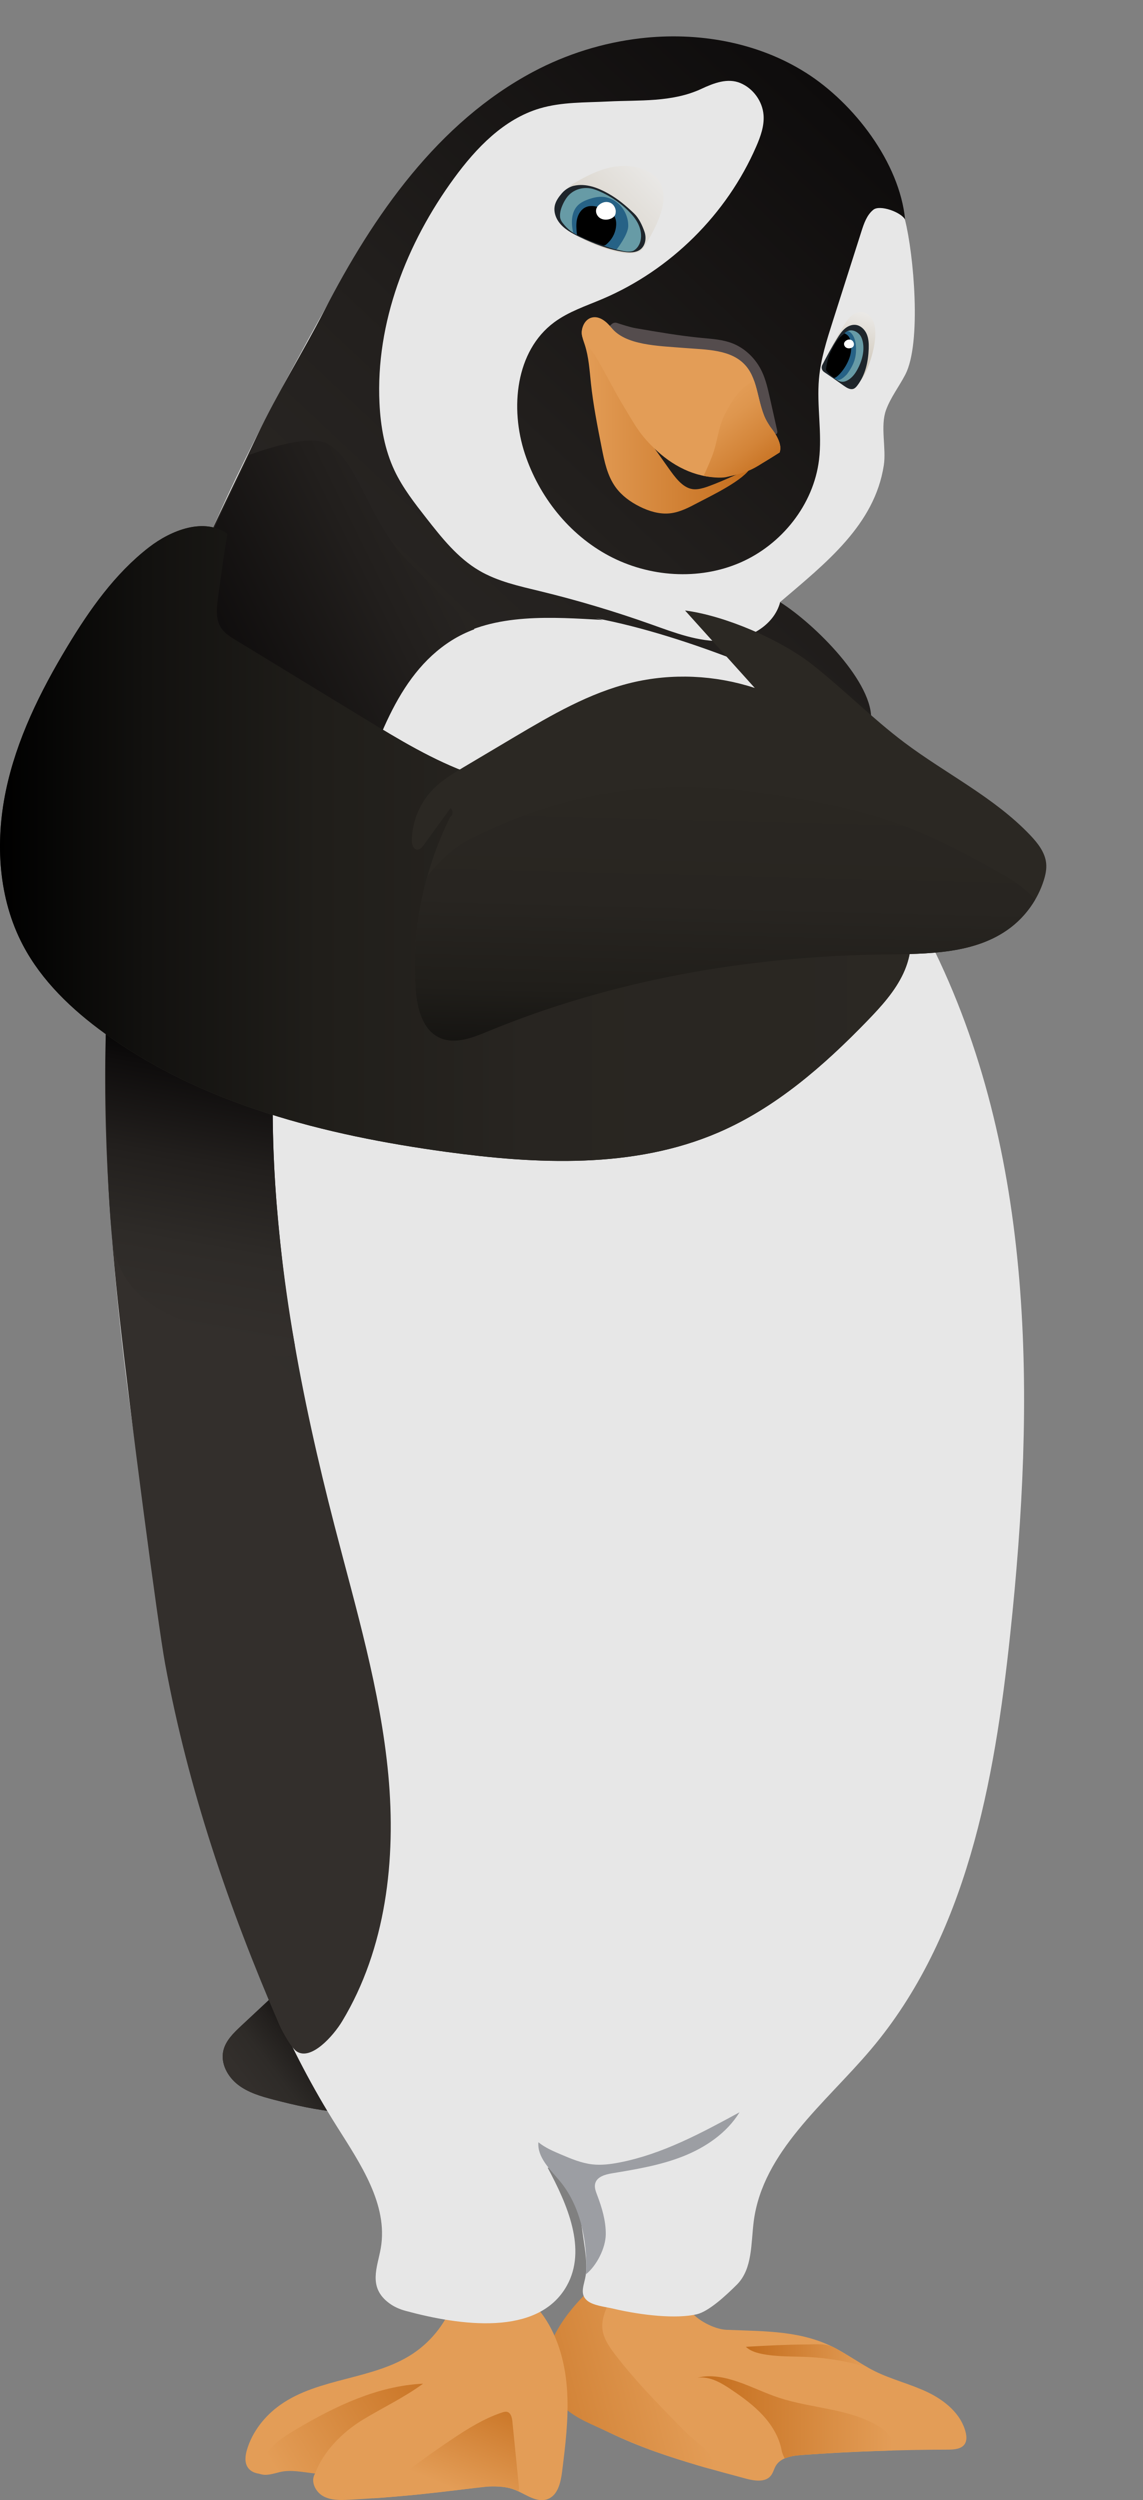 <svg width="134" height="293" viewBox="0 0 134 293" fill="none" xmlns="http://www.w3.org/2000/svg">
<rect x="0" y="0" width="134" height="293" fill="#808080" stroke="none"/>
<path d="M33.801 232.253L28.27 237.418C27.381 238.249 26.45 239.151 26.18 240.334C25.843 241.821 26.69 243.376 27.897 244.31C29.105 245.244 30.617 245.681 32.097 246.065C34.603 246.718 37.141 247.287 39.718 247.526C39.88 247.542 40.049 247.552 40.195 247.478C40.529 247.303 40.49 246.822 40.39 246.46C39.296 242.558 36.563 239.358 34.583 235.818C34.012 234.794 33.486 233.63 33.775 232.495C33.791 232.495 33.807 232.495 33.798 232.25L33.801 232.253Z" fill="#332F2C"/>
<path d="M33.801 232.253L28.27 237.418C27.381 238.249 26.45 239.151 26.18 240.334C25.843 241.821 26.69 243.376 27.897 244.31C29.105 245.244 30.617 245.681 32.097 246.065C34.603 246.718 37.141 247.287 39.718 247.526C39.88 247.542 40.049 247.552 40.195 247.478C40.529 247.303 40.49 246.822 40.39 246.46C39.296 242.558 36.563 239.358 34.583 235.818C34.012 234.794 33.486 233.63 33.775 232.495C33.791 232.495 33.807 232.495 33.798 232.25L33.801 232.253Z" fill="url(#paint0_linear_2_597)"/>
<path d="M64.324 278.768C64.282 276.304 65.434 273.99 66.628 271.834C67.355 270.518 68.157 269.167 69.413 268.333C71.12 267.202 73.321 267.231 75.369 267.305C77.2 267.37 79.365 267.632 80.221 269.242C80.468 269.704 80.572 270.234 80.851 270.677C81.604 271.87 83.749 272.975 85.165 273.033C89.877 273.227 94.175 273.091 98.29 275.38C99.735 276.182 101.082 277.158 102.562 277.885C104.561 278.871 106.765 279.391 108.774 280.358C110.783 281.324 112.685 282.895 113.211 285.055C113.321 285.501 113.357 286.002 113.117 286.393C112.737 287.007 111.887 287.072 111.163 287.075C105.45 287.088 99.738 287.298 94.038 287.699C92.883 287.78 91.552 287.974 90.958 288.963C90.734 289.334 90.647 289.78 90.377 290.12C89.731 290.934 88.462 290.744 87.453 290.475C80.241 288.546 72.87 286.548 66.706 282.349C65.94 281.825 65.177 281.253 64.674 280.474C64.171 279.695 63.977 278.661 64.324 278.774V278.768Z" fill="#E39D57"/>
<path d="M72.587 268.126C71.919 268.624 71.546 269.413 71.224 270.179C70.874 271.013 70.552 271.895 70.614 272.801C70.692 273.961 71.39 274.979 72.097 275.907C74.35 278.858 76.953 281.522 79.546 284.175C80.15 284.793 80.757 285.413 81.429 285.96C82.396 286.745 83.61 287.589 83.584 288.83C83.584 288.943 83.564 289.063 83.487 289.144C83.392 289.244 83.315 289.334 83.178 289.302C81.961 289.027 76.732 287.314 75.836 286.949C71.99 285.388 72.873 285.727 69.267 284.078C67.54 283.29 65.823 282.249 64.866 280.617C63.652 278.545 63.918 275.865 64.983 273.715C66.05 271.566 67.816 269.529 69.611 267.933C70.056 267.535 70.533 267.454 71.114 267.318C71.695 267.183 72.409 267.412 72.581 268.13L72.587 268.126Z" fill="url(#paint1_linear_2_597)"/>
<path d="M53.321 269.306C52.483 271.954 50.711 274.297 48.391 275.836C43.736 278.916 37.394 278.612 32.843 281.842C31.042 283.122 29.598 284.948 28.962 287.059C28.75 287.763 28.643 288.588 29.072 289.192C29.468 289.751 30.218 289.955 30.902 289.92C31.587 289.884 32.246 289.651 32.918 289.515C34.22 289.25 35.596 289.351 36.94 289.874C36.368 290.76 36.962 292.017 37.887 292.528C38.812 293.036 39.932 293.003 40.987 292.945C45.7 292.693 50.4 292.253 55.077 291.629C56.868 291.39 58.757 291.135 60.432 291.817C61.675 292.324 62.931 293.343 64.191 292.88C65.398 292.438 65.739 290.925 65.898 289.654C66.284 286.561 66.674 283.445 66.495 280.332C66.317 277.219 65.538 274.074 63.772 271.501C63.103 270.528 62.266 269.62 61.185 269.135C60.361 268.767 59.445 268.66 58.543 268.64C56.764 268.598 54.979 268.87 53.324 269.303L53.321 269.306Z" fill="#E39D57"/>
<path d="M43.727 292.78C46.687 290.317 49.773 288.009 52.974 285.866C54.824 284.628 56.732 283.432 58.845 282.727C59.043 282.663 59.257 282.598 59.459 282.653C59.897 282.769 60.023 283.319 60.069 283.768L60.754 290.64C60.78 290.912 60.961 292.092 60.679 291.933C59.498 291.264 57.32 291.39 57.128 291.41C52.396 291.959 53.785 291.781 48.816 292.357C48.404 292.405 44.097 292.783 43.723 292.78H43.727Z" fill="url(#paint2_linear_2_597)"/>
<path d="M36.937 289.874C37.904 287.282 40.14 285.032 42.509 283.587C44.879 282.142 47.297 281.024 49.601 279.346C44.288 279.592 39.316 281.974 34.746 284.68C33.727 285.284 32.704 285.915 31.883 286.765C31.062 287.615 30.445 288.72 30.406 289.9C31.166 290.201 32.01 289.9 32.801 289.706C34.084 289.389 35.596 289.729 36.937 289.874Z" fill="url(#paint3_linear_2_597)"/>
<path d="M81.75 278.658C83.172 278.435 84.535 279.233 85.726 280.038C87.051 280.93 88.352 281.877 89.433 283.051C90.514 284.224 91.367 285.649 91.647 287.214C91.705 287.547 91.991 288.1 91.991 288.1C91.991 288.1 92.844 287.822 93.159 287.789C94.688 287.631 95.499 287.612 97.19 287.495C99.65 287.327 102.062 287.262 104.587 287.175C104.743 286.642 104.568 285.834 104.243 285.384C103.919 284.935 103.455 284.602 102.977 284.318C99.488 282.226 95.145 282.262 91.283 280.982C89.686 280.452 88.174 279.699 86.583 279.146C84.993 278.593 83.282 278.241 81.75 278.661V278.658Z" fill="url(#paint4_linear_2_597)"/>
<path d="M87.437 275.021C87.914 275.48 88.576 275.697 89.225 275.836C91.056 276.227 92.951 276.127 94.824 276.224C97.099 276.34 99.569 276.757 101.741 277.449C101.517 277.329 101.186 277.129 101.03 277.035C100.64 276.796 100.39 276.637 100.007 276.405C99.349 276.004 98.579 275.548 97.917 275.176C96.879 274.595 95.752 274.743 94.561 274.75C92.195 274.763 89.835 274.889 87.44 275.024L87.437 275.021Z" fill="url(#paint5_linear_2_597)"/>
<path d="M71.899 270.557C75.327 271.359 79.296 271.766 81.685 271.213C83.11 270.884 85.178 268.947 86.388 267.739C88.248 265.88 88.027 262.89 88.368 260.288C89.442 252.139 96.726 246.514 102.052 240.234C113.318 226.955 116.587 208.831 118.43 191.544C121.361 164.068 121.465 135.048 109.031 110.349C102.526 97.432 93.311 85.469 91.435 70.573C96.823 65.977 102.536 61.513 103.613 54.531C103.922 52.527 103.178 49.951 103.876 48.044C104.418 46.566 105.405 45.299 106.132 43.903C108.057 40.211 107.122 29.764 106.09 25.733C105.058 21.703 104.09 23.532 102.513 19.679C100.371 14.446 97.817 11.837 93.6 8.867C83.727 1.907 67.712 4.192 57.952 11.307C48.189 18.422 41.922 29.218 36.125 39.791C30.942 49.249 25.894 58.817 22.074 68.899C7.663 106.954 11.727 149.348 19.26 189.323C23.181 210.137 28.166 231.235 39.474 249.172C42.246 253.571 45.528 258.358 44.639 263.475C44.252 265.692 43.097 268.046 45.632 269.917C46.203 270.341 46.865 270.628 47.553 270.813C53.863 272.523 63.071 273.877 66.44 267.887C68.842 263.617 66.515 258.345 64.201 254.027C64.879 254.14 68.524 255.294 68.131 257.598C67.677 260.275 69.053 264.131 68.673 266.617C68.495 267.774 67.923 268.763 68.783 269.562C69.465 270.195 70.987 270.341 71.896 270.554" fill="#E7E7E7"/>
<path d="M94.457 8.511C88.784 4.923 81.773 3.711 75.097 4.487C70.702 4.997 66.404 6.339 62.5 8.417C51.364 14.349 43.782 25.213 38.02 36.404C35.434 41.43 32.542 46.014 30.114 51.114C28.335 54.851 25.291 61.099 24.797 62.237C23.668 64.829 23.145 67.658 22.72 69.035C17.968 84.46 13.668 100.166 12.632 116.264C11.733 130.222 12.976 144.932 14.018 154.419C15.132 164.592 18.497 190.348 19.361 194.999C22.09 209.736 26.78 223.483 32.727 237.25C33.041 237.981 34.135 240.008 34.814 240.431C36.502 241.488 39.079 238.585 40.108 236.882C45.262 228.345 46.446 217.92 45.525 208C44.6 198.083 41.717 188.467 39.225 178.821C35.307 163.661 32.315 148.174 32 132.523C31.88 126.478 32.165 120.376 33.665 114.518C35.398 107.759 38.696 101.514 41.159 94.985C43.931 87.644 46.154 79.246 52.805 75.047C57.965 71.789 64.853 72.332 70.676 72.652C70.393 72.584 70.108 72.51 69.822 72.439C80.861 74.527 93.805 80.187 102.111 84.583C102.585 80.116 95.483 73.098 91.461 70.57C90.728 73.357 87.667 75.012 84.778 75.122C81.89 75.231 79.105 74.155 76.382 73.185C72.088 71.656 67.716 70.35 63.285 69.274C60.848 68.683 58.345 68.139 56.184 66.872C53.655 65.389 51.789 63.029 49.984 60.724C48.602 58.956 47.206 57.172 46.248 55.142C45.093 52.692 44.619 49.967 44.489 47.264C44.032 37.832 47.654 28.507 53.24 20.875C55.833 17.332 59.066 13.954 63.288 12.703C65.872 11.937 68.618 12.031 71.312 11.892C74.908 11.708 78.78 12.021 82.231 10.412C83.698 9.726 85.311 9.109 86.804 9.736C88.297 10.363 89.384 11.857 89.514 13.466C89.618 14.74 89.167 15.994 88.657 17.167C85.21 25.103 78.621 31.636 70.637 35.033C68.699 35.857 66.654 36.52 64.963 37.777C60.442 41.136 59.77 47.837 61.533 53.173C63.194 58.197 66.713 62.648 71.4 65.14C76.083 67.632 81.906 68.046 86.775 65.935C91.643 63.824 95.379 59.141 96.018 53.891C96.401 50.746 95.733 47.549 96.012 44.394C96.216 42.086 96.927 39.856 97.632 37.645C98.751 34.138 99.871 30.631 100.988 27.123C101.286 26.186 101.624 25.19 102.393 24.576C103.166 23.962 105.655 24.867 106.113 25.737C105.464 19.075 100.134 12.096 94.457 8.508V8.511Z" fill="url(#paint6_linear_2_597)"/>
<path d="M63.117 251.05C63.902 251.693 64.853 252.097 65.788 252.494C66.959 252.992 68.151 253.493 69.416 253.642C70.487 253.765 71.575 253.629 72.633 253.422C77.644 252.449 82.218 249.976 86.7 247.539C85.213 249.967 82.724 251.657 80.069 252.708C77.414 253.755 74.571 254.224 71.753 254.693C70.955 254.825 70.001 255.087 69.783 255.866C69.657 256.315 69.835 256.787 70.001 257.224C70.569 258.714 71.039 260.272 71.017 261.865C70.994 263.459 69.955 265.502 68.715 266.51C68.894 262.738 68.066 258.523 65.645 255.617C64.476 254.214 62.967 252.802 63.12 251.053L63.117 251.05Z" fill="#9C9EA3"/>
<path d="M32.412 140.892C32.194 138.109 32.052 135.322 31.993 132.529C31.899 127.794 32.055 123.023 32.85 118.362L13.132 110.581C12.925 112.472 12.817 114.373 12.632 116.27C12.087 121.846 12.441 139.647 13.236 145.734C14.33 152.448 20.049 154.222 23.668 155.638C26.112 156.592 35.278 161.305 34.535 157.493C33.723 153.327 32.993 147.809 32.415 140.895L32.412 140.892Z" fill="url(#paint7_linear_2_597)"/>
<path d="M96.914 41.782C97.525 40.541 98.193 39.326 98.92 38.149C99.167 37.752 99.423 37.351 99.777 37.04C100.131 36.73 100.595 36.52 101.062 36.565C101.65 36.623 102.137 37.089 102.374 37.629C102.611 38.169 102.633 38.776 102.614 39.364C102.562 40.893 101.822 43.408 100.887 44.62C100.767 44.776 101.023 43.984 100.842 44.055C100.468 44.2 100.063 43.958 99.735 43.728C98.774 43.05 97.813 42.371 96.914 41.779V41.782Z" fill="url(#paint8_linear_2_597)"/>
<path d="M96.612 43.596C96.346 43.418 96.252 43.066 96.398 42.781C96.937 41.714 97.524 40.67 98.151 39.655C98.397 39.258 98.654 38.857 99.008 38.547C99.362 38.236 99.826 38.026 100.293 38.072C100.88 38.13 101.367 38.595 101.604 39.135C101.841 39.675 101.864 40.282 101.844 40.871C101.793 42.4 101.442 43.971 100.507 45.183C100.387 45.338 100.254 45.49 100.072 45.561C99.699 45.706 99.293 45.464 98.966 45.235C98.17 44.672 97.372 44.106 96.612 43.596Z" fill="#1E252B"/>
<path d="M99.293 38.85C99.868 38.489 100.683 38.899 100.971 39.513C101.26 40.127 101.487 41.475 100.549 43.243C100.267 43.777 99.894 44.284 99.362 44.572C99.17 44.675 98.956 44.753 98.738 44.743C98.385 44.73 98.083 44.507 97.804 44.291C97.421 43.996 97.012 43.657 96.93 43.182C96.885 42.904 96.963 42.623 97.054 42.355C97.515 40.987 98.18 39.549 99.297 38.847L99.293 38.85Z" fill="#679BA6"/>
<path d="M67.131 21.573C67.2 21.534 67.219 21.521 67.251 21.505C68.631 20.688 70.075 19.934 71.646 19.608C73.217 19.281 74.941 19.417 76.288 20.28C76.632 20.5 76.947 20.765 77.193 21.092C77.995 22.158 77.885 23.655 77.485 24.925C77.07 26.254 76.391 27.485 75.677 28.685C75.544 28.908 75.405 29.137 75.207 29.302C74.98 29.493 74.688 29.593 74.392 29.645C73.633 29.784 72.847 29.645 72.097 29.451C70.208 28.969 68.4 28.174 66.774 27.107C66.216 26.742 65.661 26.325 65.35 25.737C65.239 25.53 65.158 25.3 65.152 25.064C65.145 24.851 65.197 24.641 65.259 24.434C65.622 23.238 66.245 22.158 67.131 21.573Z" fill="url(#paint9_linear_2_597)"/>
<path d="M67.258 21.777C68.709 21.441 70.153 22.029 71.315 22.682C72.477 23.335 73.392 24.114 74.353 25.035C74.905 25.565 75.304 26.431 75.554 27.152C75.804 27.873 75.681 28.775 75.071 29.237C74.548 29.635 73.821 29.616 73.169 29.522C71.364 29.263 69.65 28.575 68.001 27.796C67.034 27.337 66.041 26.81 65.447 25.921C65.103 25.404 64.915 24.767 65.028 24.156C65.135 23.581 65.496 23.086 65.879 22.64C66.336 22.11 66.93 21.851 67.252 21.777H67.258Z" fill="#1E252B"/>
<path d="M69.705 22.203C68.504 21.783 67.141 22.158 66.414 23.196C66.245 23.435 66.099 23.694 65.982 23.956C65.768 24.424 65.612 24.932 65.661 25.442C65.684 25.682 65.797 25.908 65.943 26.099C66.602 26.958 67.135 27.301 67.917 27.634C69.088 28.132 70.393 28.662 71.471 29.017C71.993 29.192 72.73 29.35 73.116 29.428C73.357 29.477 73.6 29.499 73.844 29.48C74.002 29.467 74.168 29.438 74.282 29.373C74.697 29.137 74.97 28.698 75.087 28.235C75.249 27.582 75.122 26.881 74.833 26.273C74.545 25.666 74.1 25.142 73.62 24.67C72.477 23.548 71.075 22.679 69.705 22.2V22.203Z" fill="#679BA6"/>
<path d="M67.196 27.275C66.953 26.189 66.94 24.896 67.716 24.095C68.073 23.726 68.556 23.506 69.043 23.338C69.575 23.157 70.134 23.028 70.695 23.07C71.341 23.122 71.958 23.403 72.448 23.823C73.22 24.486 73.675 25.501 73.652 26.516C73.629 27.531 72.286 29.241 72.286 29.241C72.286 29.241 72.026 29.202 71.283 28.95C70.578 28.71 70.358 28.652 69.66 28.4C68.813 28.093 67.998 27.712 67.2 27.272L67.196 27.275Z" fill="#266286"/>
<path d="M67.638 27.511C67.576 26.897 67.514 26.273 67.651 25.669C67.787 25.067 68.157 24.482 68.732 24.256C69.322 24.02 69.994 24.198 70.598 24.402C71.13 24.583 71.689 24.809 71.99 25.281C72.198 25.601 72.257 25.998 72.237 26.38C72.198 27.139 71.864 27.88 71.322 28.413C71.176 28.558 70.942 28.823 70.744 28.772C70.588 28.73 69.939 28.503 69.819 28.462C68.686 28.061 68.459 27.912 67.638 27.514V27.511Z" fill="black"/>
<path d="M72.182 24.67C72.146 24.353 71.903 23.742 71.189 23.674C70.858 23.642 70.523 23.771 70.267 23.981C70.114 24.104 69.984 24.259 69.919 24.444C69.78 24.835 69.968 25.3 70.312 25.536C70.656 25.772 71.117 25.798 71.513 25.662C71.773 25.575 72.023 25.407 72.127 25.151C72.175 25.029 72.188 24.893 72.188 24.76C72.188 24.731 72.188 24.702 72.182 24.67Z" fill="white"/>
<path d="M99.313 38.838C98.524 39.335 98.083 40.059 97.645 40.88C97.408 41.327 97.002 42.442 96.914 42.94C96.827 43.437 96.927 43.599 97.346 43.909C97.765 44.22 98.037 44.672 98.505 44.481C98.768 44.375 99.183 44.013 99.349 43.783C100.228 42.565 100.332 41.76 100.358 41.081C100.426 39.326 99.559 38.686 99.316 38.838H99.313Z" fill="#266286"/>
<path d="M98.998 39.064C99.28 39.17 99.566 39.429 99.634 39.72C99.767 40.292 99.926 40.961 99.592 41.921C99.089 43.376 97.956 44.407 97.774 44.278C97.583 44.139 96.801 43.589 96.84 43.25C96.904 42.691 97.115 41.802 97.362 41.294C97.917 40.153 98.18 39.71 98.998 39.064Z" fill="black"/>
<path d="M71.757 37.946C71.925 37.819 72.136 37.781 72.334 37.849C72.831 38.013 73.879 38.353 74.502 38.459C77.112 38.909 79.722 39.361 82.354 39.61C83.535 39.723 84.736 39.798 85.853 40.231C87.336 40.806 88.609 42.022 89.329 43.554C89.777 44.504 90.014 45.555 90.248 46.592L91.104 50.407C91.134 50.542 91.16 50.697 91.082 50.804C90.926 51.017 90.624 50.785 90.478 50.562C89.702 49.375 89.001 48.134 88.381 46.844C87.872 45.784 87.398 44.666 86.599 43.845C85.7 42.923 84.477 42.474 83.263 42.283C82.049 42.089 80.812 42.128 79.589 42.035C77.128 41.85 74.701 41.136 72.484 39.946C71.994 39.684 71.471 39.339 71.328 38.763C71.244 38.417 71.526 38.123 71.766 37.942L71.757 37.946Z" fill="#544C4D"/>
<path d="M88.031 54.725C87.106 55.349 83.584 56.871 82.51 57.172C82.072 57.295 81.614 57.389 81.166 57.317C80.559 57.224 80.037 56.842 79.605 56.406C79.141 55.937 78.758 55.397 78.375 54.861L75.135 50.297C74.324 49.156 73.509 48.005 72.925 46.734C72.614 46.056 72.37 45.348 72.085 44.656C71.679 43.677 71.192 42.736 70.705 41.795L68.689 37.903C68.319 38.159 68.177 38.65 68.209 39.096C68.242 39.542 68.413 39.966 68.553 40.392C69.027 41.847 69.115 43.392 69.277 44.915C69.549 47.452 70.043 49.964 70.54 52.469C70.858 54.085 71.202 55.759 72.169 57.094C72.886 58.087 73.909 58.827 75.006 59.373C76.099 59.916 77.323 60.288 78.54 60.159C79.689 60.036 80.744 59.486 81.763 58.943C83.253 58.155 87.31 56.244 88.034 54.725H88.031Z" fill="url(#paint10_linear_2_597)"/>
<path d="M71.656 38.385C71.094 37.674 70.247 36.985 69.368 37.218C68.573 37.428 68.141 38.349 68.209 39.167C68.277 39.985 69.371 41.016 69.799 41.718C70.728 43.24 72.049 45.862 72.977 47.384C74.473 49.841 74.947 50.943 77.073 52.886C79.199 54.832 82.046 56.186 84.915 55.882C87.291 55.63 89.394 54.305 91.4 53.015C91.786 51.761 90.637 50.63 89.968 49.498C88.742 47.433 88.998 44.63 87.404 42.83C85.716 40.922 82.789 40.987 80.244 40.78C77.115 40.525 73.318 40.483 71.659 38.379L71.656 38.385Z" fill="#E39D57"/>
<path d="M82.484 55.766C82.824 55.068 83.204 54.172 83.457 53.529C84.149 51.767 84.136 50.19 85.002 48.506C85.817 46.928 86.784 45.361 88.407 44.624C88.891 46.017 89.027 47.284 89.624 48.826C89.725 49.088 90.121 49.766 90.283 49.996C90.416 50.19 91.198 51.014 91.445 52.149C91.552 52.643 91.403 53.022 91.403 53.022C91.403 53.022 89.507 54.198 89.407 54.263C88.037 55.148 87.469 55.365 85.139 55.911C84.847 55.979 83.957 56.06 82.487 55.769L82.484 55.766Z" fill="url(#paint11_linear_2_597)"/>
<path d="M26.664 62.564C23.944 60.624 20.098 62.101 17.456 64.147C13.466 67.238 10.506 71.446 7.903 75.758C4.713 81.047 1.928 86.671 0.678 92.716C-0.575 98.757 -0.192 105.287 2.681 110.753C4.891 114.958 8.439 118.326 12.295 121.116C23.811 129.452 38.111 133.037 52.217 134.976C62.938 136.45 74.259 136.997 84.194 132.727C90.936 129.827 96.583 124.891 101.679 119.626C103.302 117.948 104.908 116.19 105.895 114.079C106.882 111.968 107.184 109.418 106.161 107.323C104.85 104.634 101.802 103.331 98.982 102.306C88.709 98.582 78.144 95.66 67.411 93.582C63.305 92.787 59.15 92.105 55.213 90.699C50.779 89.115 46.729 86.648 42.711 84.201L27.628 75.008C26.995 74.621 26.339 74.216 25.93 73.599C25.255 72.584 25.395 71.256 25.56 70.05C25.92 67.406 26.281 64.765 26.667 62.564H26.664Z" fill="#36332D"/>
<path d="M100.108 40.289C100.092 40.131 99.969 39.827 99.612 39.791C99.446 39.775 99.281 39.84 99.151 39.943C99.076 40.005 99.011 40.082 98.975 40.173C98.904 40.37 99.001 40.599 99.173 40.719C99.345 40.839 99.576 40.848 99.774 40.78C99.904 40.735 100.03 40.651 100.079 40.525C100.105 40.464 100.111 40.396 100.108 40.331C100.108 40.315 100.108 40.302 100.108 40.286V40.289Z" fill="white"/>
<path d="M47.946 65.9C43.194 61.167 42.091 54.124 38.442 52.036C36.729 51.053 32.84 52.016 29.205 53.312C27.472 56.92 25.343 61.309 24.937 62.244C23.807 64.836 23.285 67.664 22.86 69.041C21.078 74.824 19.361 80.649 17.855 86.516L40.013 98.214C40.455 97.147 40.886 96.074 41.295 94.995C44.067 87.654 46.291 79.256 52.941 75.057C53.788 74.524 54.681 74.094 55.609 73.745C53.324 71.362 50.387 68.33 47.949 65.903L47.946 65.9Z" fill="url(#paint12_linear_2_597)"/>
<path d="M26.664 62.564C23.944 60.624 20.098 62.101 17.456 64.147C13.466 67.238 10.506 71.446 7.903 75.758C4.713 81.047 1.928 86.671 0.678 92.716C-0.575 98.757 -0.192 105.287 2.681 110.753C4.891 114.958 8.439 118.326 12.295 121.116C23.811 129.452 38.111 133.037 52.217 134.976C62.938 136.45 74.259 136.997 84.194 132.727C90.936 129.827 96.583 124.891 101.679 119.626C103.302 117.948 104.908 116.19 105.895 114.079C106.885 111.968 107.184 109.418 106.161 107.323C104.85 104.634 101.802 103.331 98.982 102.306C88.709 98.582 78.144 95.66 67.411 93.582C63.305 92.787 59.15 92.105 55.213 90.699C50.779 89.115 46.729 86.648 42.711 84.201L27.628 75.008C26.995 74.621 26.339 74.216 25.93 73.599C25.255 72.584 25.395 71.256 25.56 70.05C25.92 67.406 26.281 64.765 26.667 62.564H26.664Z" fill="url(#paint13_linear_2_597)"/>
<path d="M80.313 71.546C84.997 72.148 91.508 74.957 95.214 77.872C98.921 80.788 102.241 84.172 106.01 87.007C110.907 90.689 116.571 93.443 120.787 97.884C121.67 98.812 122.517 99.892 122.647 101.162C122.719 101.857 122.566 102.552 122.352 103.218C121.657 105.387 120.278 107.333 118.46 108.716C114.348 111.842 108.726 111.787 103.553 111.858C87.697 112.075 71.793 114.835 57.151 120.896C55.363 121.636 53.328 122.428 51.562 121.636C49.498 120.708 48.878 118.113 48.722 115.863C48.239 108.981 49.69 101.973 52.763 95.764C53.124 95.55 53.153 94.953 52.815 94.707L49.664 99.045C49.479 99.3 49.245 99.578 48.93 99.572C48.447 99.562 48.271 98.932 48.281 98.45C48.32 96.213 49.258 94.005 50.842 92.421C51.864 91.4 53.12 90.647 54.364 89.903C56.353 88.717 58.346 87.531 60.342 86.351C64.675 83.784 69.099 81.202 73.997 80.016C78.752 78.865 83.838 79.101 88.489 80.626" fill="#2B2823"/>
<path d="M117.85 102.652C107.658 96.873 102.686 94.814 88.515 92.832C74.344 90.851 63.653 94.07 55.201 98.279C53.257 99.248 51.562 100.829 50.105 102.688C48.901 106.967 48.411 111.438 48.722 115.86C48.881 118.11 49.498 120.705 51.562 121.633C53.328 122.425 55.363 121.633 57.151 120.893C71.793 114.832 87.697 112.075 103.552 111.855C108.726 111.784 114.348 111.842 118.46 108.713C119.635 107.821 120.619 106.689 121.362 105.419C120.408 104.385 119.252 103.444 117.85 102.649V102.652Z" fill="url(#paint14_linear_2_597)"/>
<defs>
<linearGradient id="paint0_linear_2_597" x1="39.475" y1="238.016" x2="29.805" y2="245.318" gradientUnits="userSpaceOnUse">
<stop/>
<stop offset="0.15" stop-color="#0E0C0C"/>
<stop offset="0.44" stop-color="#221F1D"/>
<stop offset="0.72" stop-color="#2E2B28"/>
<stop offset="1" stop-color="#332F2C"/>
</linearGradient>
<linearGradient id="paint1_linear_2_597" x1="52.428" y1="284.615" x2="80.921" y2="277.296" gradientUnits="userSpaceOnUse">
<stop stop-color="#C46D1C"/>
<stop offset="1" stop-color="#E39D57"/>
</linearGradient>
<linearGradient id="paint2_linear_2_597" x1="58.099" y1="278.415" x2="52.668" y2="291.471" gradientUnits="userSpaceOnUse">
<stop stop-color="#C46D1C"/>
<stop offset="1" stop-color="#E39D57"/>
</linearGradient>
<linearGradient id="paint3_linear_2_597" x1="53.188" y1="276.857" x2="32.351" y2="289.478" gradientUnits="userSpaceOnUse">
<stop stop-color="#C46D1C"/>
<stop offset="1" stop-color="#E39D57"/>
</linearGradient>
<linearGradient id="paint4_linear_2_597" x1="81.75" y1="283.287" x2="104.642" y2="283.287" gradientUnits="userSpaceOnUse">
<stop stop-color="#C46D1C"/>
<stop offset="1" stop-color="#E39D57"/>
</linearGradient>
<linearGradient id="paint5_linear_2_597" x1="87.437" y1="276.085" x2="101.737" y2="276.085" gradientUnits="userSpaceOnUse">
<stop stop-color="#C46D1C"/>
<stop offset="1" stop-color="#E39D57"/>
</linearGradient>
<linearGradient id="paint6_linear_2_597" x1="147.33" y1="19.614" x2="20.267" y2="155.154" gradientUnits="userSpaceOnUse">
<stop/>
<stop offset="0.15" stop-color="#0E0C0C"/>
<stop offset="0.44" stop-color="#221F1D"/>
<stop offset="0.72" stop-color="#2E2B28"/>
<stop offset="1" stop-color="#332F2C"/>
</linearGradient>
<linearGradient id="paint7_linear_2_597" x1="26.287" y1="120.634" x2="20.111" y2="155.631" gradientUnits="userSpaceOnUse">
<stop/>
<stop offset="0.15" stop-color="#0E0C0C"/>
<stop offset="0.44" stop-color="#221F1D"/>
<stop offset="0.72" stop-color="#2E2B28"/>
<stop offset="1" stop-color="#332F2C"/>
</linearGradient>
<linearGradient id="paint8_linear_2_597" x1="101.611" y1="35.065" x2="99.365" y2="42.444" gradientUnits="userSpaceOnUse">
<stop stop-color="#F1F1F1"/>
<stop offset="1" stop-color="#D1C9BC"/>
</linearGradient>
<linearGradient id="paint9_linear_2_597" x1="78.819" y1="18.169" x2="65.667" y2="30.713" gradientUnits="userSpaceOnUse">
<stop stop-color="#EEEEEE"/>
<stop offset="1" stop-color="#D1C9BC"/>
</linearGradient>
<linearGradient id="paint10_linear_2_597" x1="68.203" y1="49.046" x2="88.031" y2="49.046" gradientUnits="userSpaceOnUse">
<stop stop-color="#E39D57"/>
<stop offset="1" stop-color="#C46D1C"/>
</linearGradient>
<linearGradient id="paint11_linear_2_597" x1="83.36" y1="47.484" x2="89.928" y2="56.093" gradientUnits="userSpaceOnUse">
<stop stop-color="#E39D57"/>
<stop offset="0.24" stop-color="#DE964E"/>
<stop offset="0.62" stop-color="#D38438"/>
<stop offset="1" stop-color="#C46D1C"/>
</linearGradient>
<linearGradient id="paint12_linear_2_597" x1="17.381" y1="84.205" x2="80.01" y2="53.257" gradientUnits="userSpaceOnUse">
<stop/>
<stop offset="0.15" stop-color="#0E0C0C"/>
<stop offset="0.44" stop-color="#221F1D"/>
<stop offset="0.72" stop-color="#2E2B28"/>
<stop offset="1" stop-color="#332F2C"/>
</linearGradient>
<linearGradient id="paint13_linear_2_597" x1="-2.22755e-05" y1="98.857" x2="106.794" y2="98.857" gradientUnits="userSpaceOnUse">
<stop/>
<stop offset="0.16" stop-color="#12110F"/>
<stop offset="0.35" stop-color="#201E1A"/>
<stop offset="0.58" stop-color="#282521"/>
<stop offset="1" stop-color="#2B2823"/>
</linearGradient>
<linearGradient id="paint14_linear_2_597" x1="84.409" y1="132.445" x2="85.552" y2="86.606" gradientUnits="userSpaceOnUse">
<stop/>
<stop offset="0.16" stop-color="#12110F"/>
<stop offset="0.35" stop-color="#201E1A"/>
<stop offset="0.58" stop-color="#282521"/>
<stop offset="1" stop-color="#2B2823"/>
</linearGradient>
</defs>
</svg>
